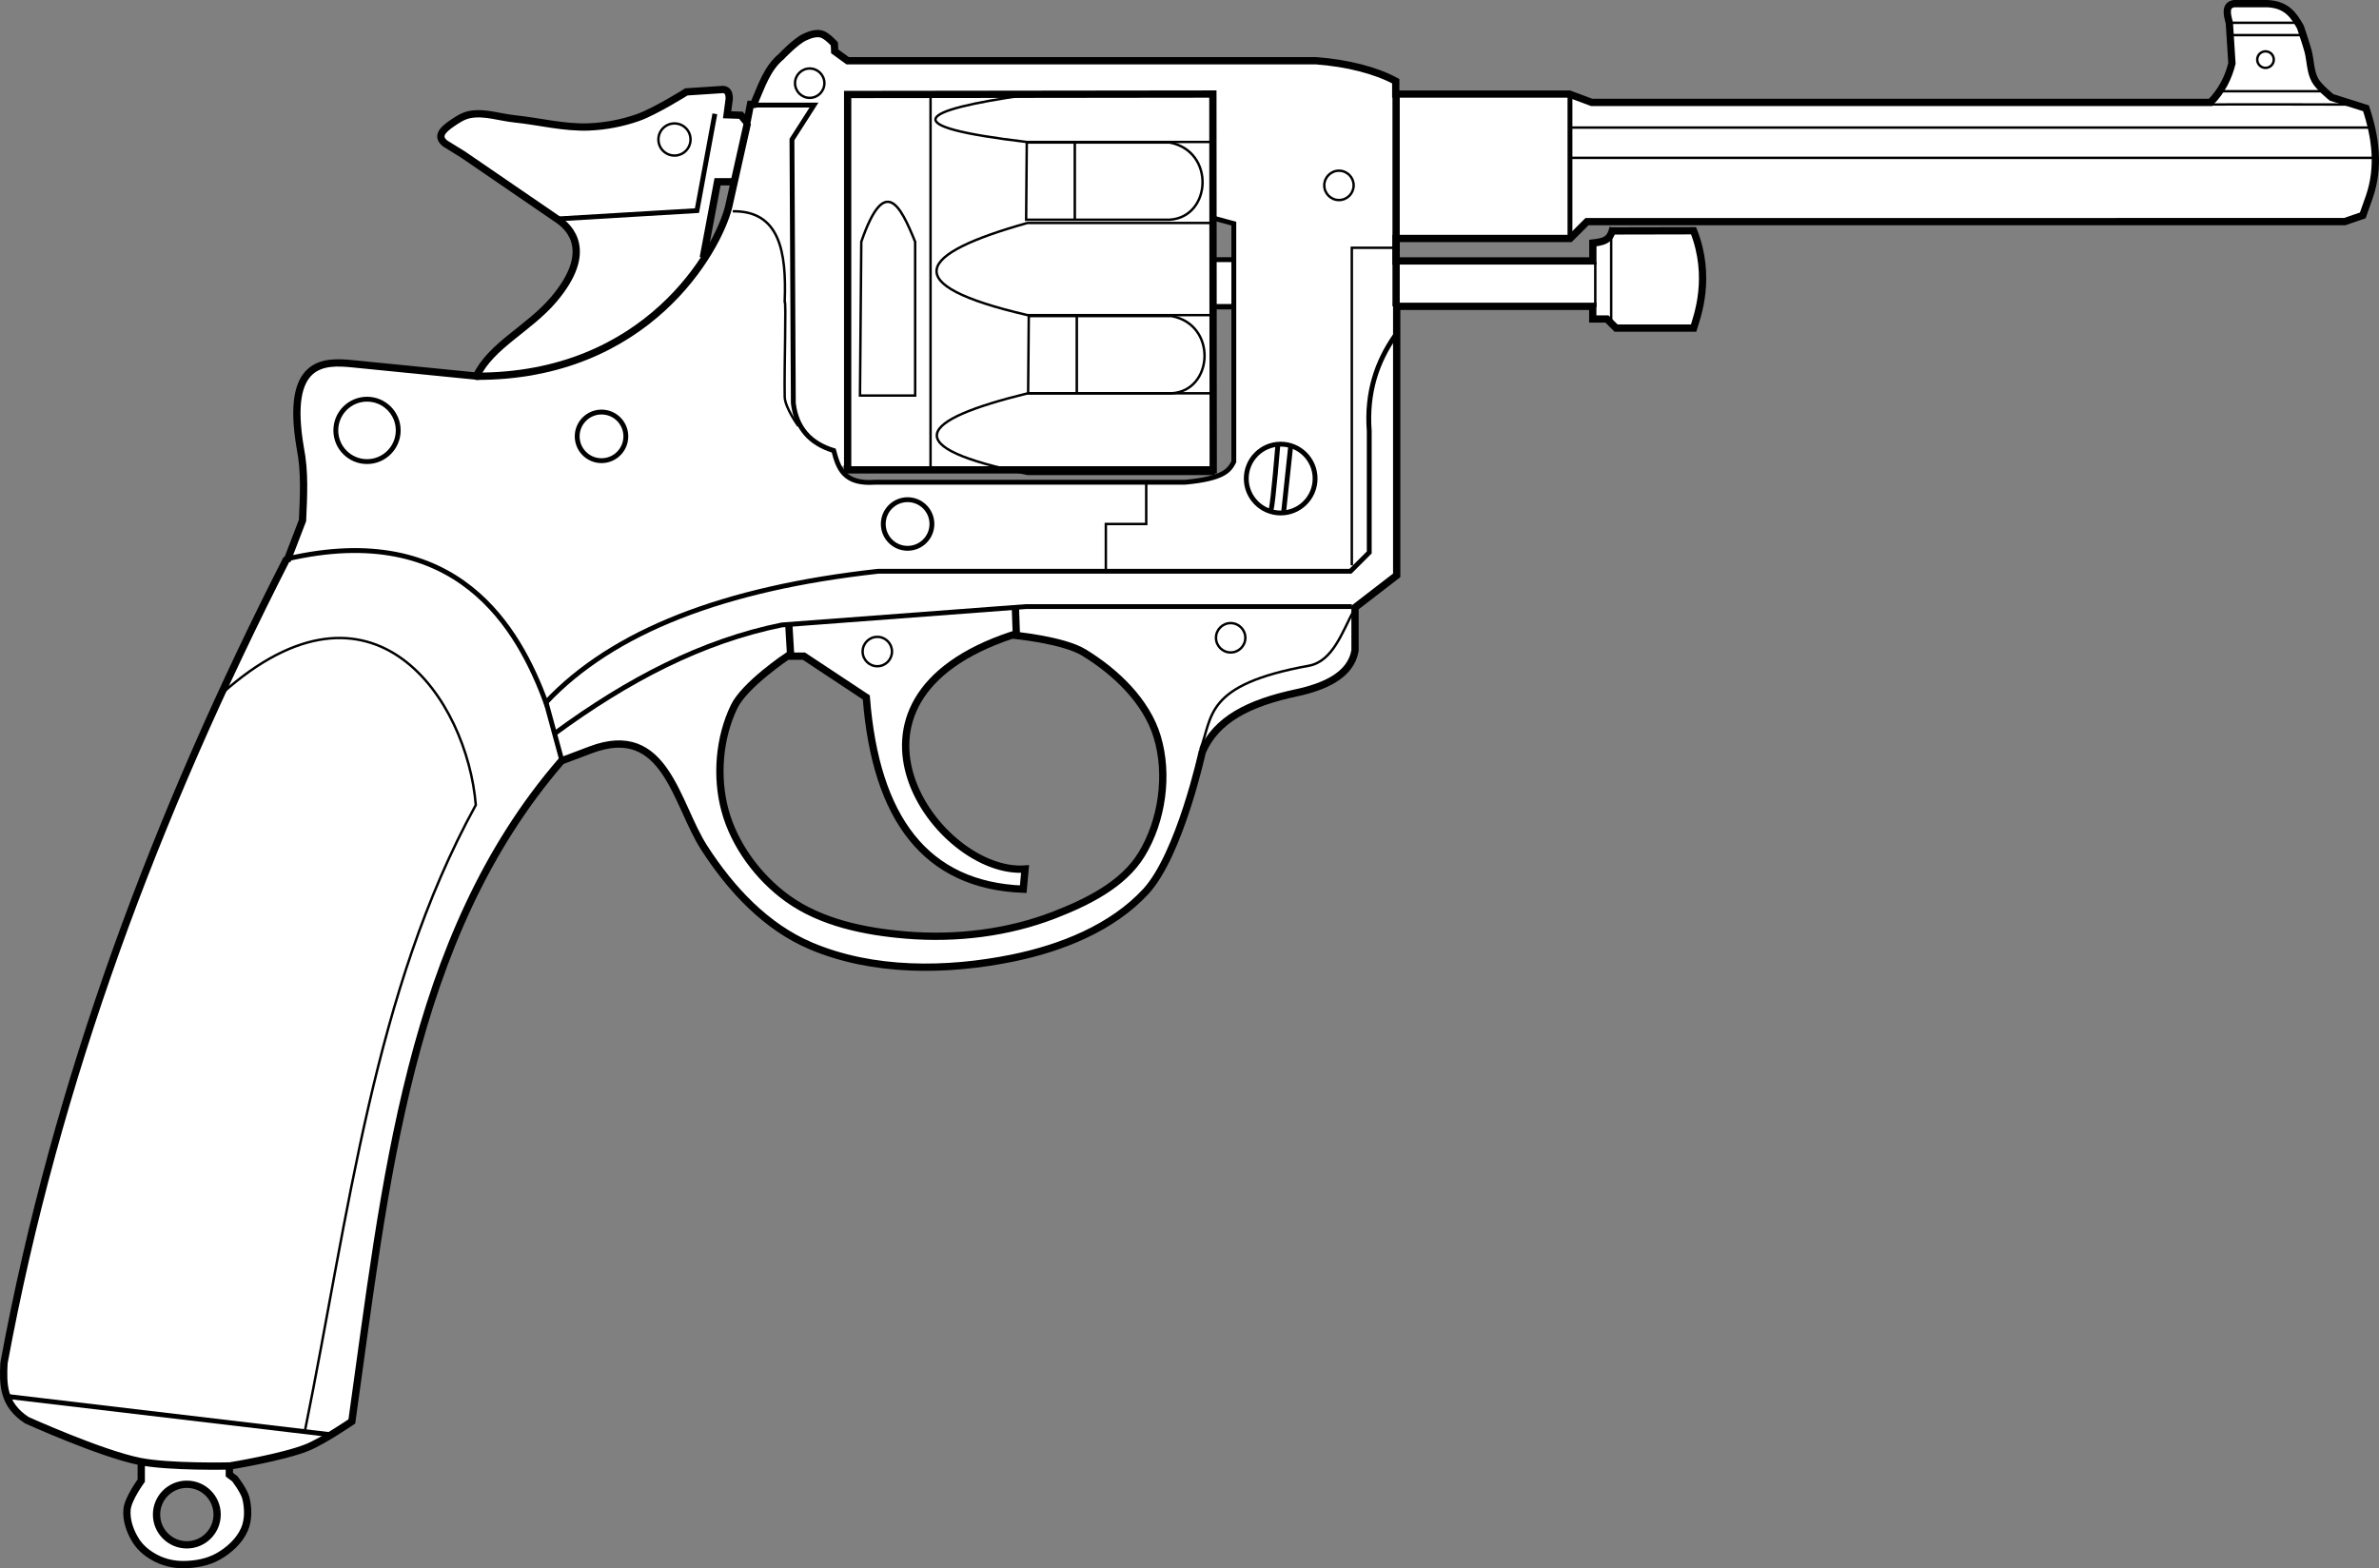 <?xml version="1.0" encoding="UTF-8" standalone="no"?>
<svg
   version="1.1"
   x="0px"
   y="0px"
   width="979.157"
   height="645.566"
   viewBox="0 0 979.157 645.566"
   enable-background="new 0 0 1213.737 709.915"
   xml:space="preserve"
   id="svg140"
   xmlns="http://www.w3.org/2000/svg"
   xmlns:svg="http://www.w3.org/2000/svg"
   xmlns:rdf="http://www.w3.org/1999/02/22-rdf-syntax-ns#"
   xmlns:cc="http://creativecommons.org/ns#"
   xmlns:dc="http://purl.org/dc/elements/1.1/"><rect x="0" y="0" width="979.157" height="645.566" fill="#808080" stroke="none"/><defs
   id="defs144" />


<g
   id="layer3"><path
     style="fill:#ffffff;stroke-width:0.801"
     d="m 59.332,602.448 c -1.228,0.672 -0.622,2.258 -0.766,3.389 -0.049,1.264 0.099,2.588 -0.075,3.814 -2.325,3.454 -4.714,7.025 -5.743,11.112 -0.603,5.601 1.599,11.296 5.267,15.487 4.487,4.907 11.202,7.63 17.833,7.395 6.629,0.055 13.358,-2.086 18.377,-6.497 3.674,-3.098 6.685,-7.331 7.198,-12.219 0.331,-3.331 0.029,-6.815 -1.298,-9.914 -1.031,-2.092 -2.274,-4.109 -3.771,-5.898 -0.683,-0.678 -1.5,-1.198 -2.258,-1.784 -0.136,-1.099 0.398,-2.549 -0.662,-3.296 -1.839,-0.306 -3.745,-0.084 -5.61,-0.182 -9.354,-0.047 -18.723,-0.209 -27.98,-1.456 -0.171,0.016 -0.341,0.033 -0.512,0.049 z m 17.72,8.237 c 5.543,-0.146 10.753,3.945 12.175,9.265 0.627,2.278 0.584,4.66 0.046,6.941 -0.806,2.498 -2.162,4.876 -4.275,6.493 -2.909,2.464 -6.976,3.357 -10.688,2.645 -4.55,-0.903 -8.393,-4.466 -9.702,-8.909 -1.365,-4.45 -0.09,-9.58 3.292,-12.8 2.409,-2.385 5.753,-3.753 9.152,-3.635 z"
     id="path1" /><path
     style="fill:#ffffff;stroke-width:3.205"
     d="m 917.579,2.668 c -0.24,4.969 0.874,10.107 0.987,15.176 0.692,5.581 0.676,11.442 -2.368,16.402 -1.74,3.166 -3.888,6.72 -6.79,8.627 -84.747,-0.003 -169.494,-0.005 -254.242,-0.007 -5.049,-1.765 -9.92,-4.599 -15.455,-3.732 -21.856,0 -43.711,0 -65.567,0 0.359,-3.131 0.245,-6.577 -3.698,-6.917 -9.915,-4.218 -20.635,-6.296 -31.409,-6.115 -53.213,-0.65 -106.434,-0.173 -159.65,-0.323 -10.169,-2.17e-4 -20.337,-4.34e-4 -30.506,-6.51e-4 -2.063,-2.089 -6.517,-3.072 -6.175,-6.681 -1.571,-4.575 -7.893,-5.728 -11.58,-2.904 -5.722,3.819 -10.895,8.749 -14.684,14.497 -1.767,3.543 -3.715,7.073 -4.854,10.873 0.763,2.653 4.551,0.978 6.581,1.58 5.646,0.127 11.294,0.16 16.942,0.235 -3.009,4.941 -6.479,9.674 -9.204,14.743 1.516,-4.334 4.979,-8.101 7.254,-12.222 1.907,-3.884 -4.352,-2.129 -6.478,-2.492 -5.755,0.256 -11.728,-0.517 -17.344,0.395 -2.346,14.063 -5.809,28.042 -9.227,41.897 -4.061,15.301 -13.995,28.493 -25.112,39.558 -17.82,17.727 -42.334,27.691 -67.123,29.616 -14.06,1.438 -28.13,-1.551 -42.197,-2.533 -10.298,-0.738 -20.629,-2.649 -30.97,-1.915 -7.283,1.033 -11.596,8.615 -11.544,15.505 -1.041,11.803 2.858,23.329 2.166,35.134 -0.363,6.072 1.132,12.496 -1.965,18.057 -8.432,20.174 -19.206,39.321 -28.211,59.266 -41.782,89.124 -74.036,183.014 -92.308,279.832 -0.624,5.948 -1.223,12.449 1.351,18.028 3.32,6.886 10.841,9.707 17.504,12.266 16.539,6.497 33.34,13.965 51.443,14.079 10.929,0.465 22.026,0.974 32.703,-1.907 11.768,-2.159 23.45,-5.749 33.348,-12.676 2.742,-1.642 6.189,-3.124 5.607,-6.968 6.216,-44.538 11.752,-89.281 22.087,-133.068 10.703,-45.161 27.672,-89.793 56.633,-126.615 3.238,-3.773 5.783,-8.843 11.03,-10.093 8.751,-3.525 18.64,-7.456 28.067,-4.012 9.987,3.866 13.955,14.671 18.607,23.446 5.408,11.095 10.918,22.309 19.221,31.584 9.8,11.951 22.014,22.28 36.708,27.587 15.129,6.048 31.556,7.985 47.757,7.405 21.262,-0.303 42.724,-4.461 62.021,-13.561 13.677,-6.663 26.696,-16.632 32.829,-30.973 6.888,-13.904 10.528,-29.043 14.938,-43.826 4.16,-10.836 15.214,-17.084 25.596,-20.663 10.555,-3.905 23.248,-4.19 31.996,-12.188 5.621,-4.086 4.385,-11.705 4.784,-17.725 0.602,-3.012 -0.89,-7.091 1.073,-9.409 5.176,-4.165 10.858,-7.914 15.723,-12.334 0.55,-14.294 0.088,-28.825 0.248,-43.211 0.008,-22.66 0.015,-45.321 0.023,-67.981 27.335,0 54.671,0 82.006,0 -0.586,3.157 0.178,6.552 4.132,5.345 3.421,-0.319 4.273,4.984 7.962,3.736 9.312,-0.146 18.746,0.29 27.982,-0.217 2.025,-3.217 2.482,-7.635 3.248,-11.474 1.251,-8.892 0.554,-18.365 -2.834,-26.63 -10.393,-0.41 -20.862,-0.235 -31.284,-0.423 -2.535,1.893 -4.905,4.533 -8.35,4.917 -2.649,1.728 1.547,8.365 -2.992,7.386 -26.623,0 -53.246,0 -79.869,0 0,-3.474 0,-6.948 0,-10.421 23.739,0 47.478,0 71.218,0 3.093,-1.584 4.894,-5.497 7.917,-6.945 103.975,-0.071 207.967,0.058 311.931,-0.139 2.938,-1.448 7.546,-1.431 7.914,-5.561 5.269,-12.499 4.709,-26.811 0.176,-39.431 -5.216,-3.38 -12.927,-2.689 -17.216,-7.862 -4.208,-3.275 -5.552,-8.563 -6.178,-13.597 C 947.961,16.809 946.474,7.919 939.428,3.746 932.772,1.222 925.413,2.708 918.47,2.273 l -0.488,0.217 z M 423.9,38.328 c 25.242,0 50.485,0 75.727,0 0,16.819 0,33.639 0,50.458 1.291,2.733 6.336,1.404 7.75,3.554 0.09,32.894 0.179,65.788 0.268,98.682 -4.345,6.214 -12.742,6.782 -19.593,7.017 -45.021,0.565 -90.05,0.195 -135.074,0.343 -4.755,-1.494 -8.078,-5.586 -9.212,-10.358 -1.475,-4.039 -6.741,-4.03 -9.333,-7.008 -3.349,-2.745 -6.266,-6.38 -7.084,-10.728 2.211,7.346 8.653,12.64 15.58,15.224 1.643,1.933 1.076,5.804 3.722,6.664 2.233,-1.465 0.654,-4.969 1.218,-7.243 0.468,-48.867 0.227,-97.736 0.305,-146.605 25.242,0 50.485,0 75.727,0 z m -97.521,75.158 c 0.15,17.394 0.3,34.788 0.45,52.182 -1.033,-29.047 -0.511,-58.19 -0.833,-87.275 -0.026,-6.108 -0.051,-12.215 -0.077,-18.323 0.153,17.805 0.307,35.611 0.46,53.416 z m 91.852,147.618 c 9.001,0.875 18.099,2.597 26.473,6.081 9.746,5.547 18.48,13.106 25.242,22.06 11.716,16.591 11.511,39.278 3.326,57.145 -4.745,11.079 -14.346,19.196 -24.997,24.376 -17.676,9.091 -37.572,14.81 -57.49,14.714 -10.764,0.57 -21.521,0.254 -32.088,-1.87 -16.625,-2.674 -33.154,-9.17 -44.672,-21.945 -11.556,-11.922 -18.677,-28.07 -18.165,-44.726 0.276,-10.998 2.437,-22.716 9.421,-31.63 5.36,-5.982 11.735,-10.939 18.196,-15.666 3.78,0.254 8.026,-1.048 10.955,2.053 7.515,4.934 15.029,9.869 22.544,14.803 2.174,20.51 5.915,42.275 19.633,58.533 10.503,12.71 26.917,20.157 43.29,20.173 1.181,-1.378 1.688,-4.644 0.303,-6.348 -2.614,-1.555 -6.026,-0.369 -8.816,-1.687 -20.496,-6.401 -37.024,-25.788 -38.976,-47.23 -1.359,-13.811 6.063,-27.32 17.09,-35.481 8.124,-6.021 17.361,-10.923 27.229,-13.286 0.497,-0.069 1,-0.095 1.501,-0.069 z"
     id="path2" /><path
     style="fill:#ffffff;stroke-width:0.801"
     d="m 290.36,37.676 c -2.543,0.211 -5.117,0.254 -7.64,0.569 -2.423,1.272 -4.717,2.827 -7.131,4.139 -5.462,3.089 -11.051,6.116 -17.163,7.705 -8.292,2.295 -17.04,3.117 -25.573,2.151 -7.288,-0.826 -14.504,-2.18 -21.785,-3.065 -4.689,-0.558 -9.293,-1.886 -14.035,-1.94 -2.59,-0.061 -5.202,0.474 -7.45,1.796 -2.611,1.488 -5.245,3.145 -7.163,5.499 -0.823,0.993 -0.804,2.553 0.217,3.4 2.211,1.912 4.878,3.198 7.243,4.902 13.502,9.078 26.987,18.214 40.321,27.5 3.851,2.603 6.735,6.788 7.208,11.473 0.619,5.785 -1.893,11.361 -4.983,16.099 -3.686,5.597 -8.41,10.432 -13.581,14.604 -5.553,4.701 -11.61,8.943 -16.627,14.277 -1.658,1.892 -3.398,3.802 -4.542,6.054 -0.456,1.019 0.683,1.9 1.65,1.64 17.041,-0.323 34.136,-4.008 49.404,-11.699 16.253,-8.085 30.267,-20.567 40.267,-35.708 0.595,-0.768 0.14,-1.712 0.436,-2.568 1.759,-10.032 3.731,-20.025 5.584,-30.04 2.056,-0.061 4.136,0.085 6.175,-0.082 1.235,-0.342 1.026,-1.916 1.383,-2.906 1.485,-6.709 3.055,-13.406 4.482,-20.124 -0.151,-1.309 -1.309,-2.221 -2.066,-3.198 -0.924,-0.686 -2.198,-0.297 -3.281,-0.467 -0.914,-0.086 -2.051,0.032 -2.835,-0.142 0.233,-2.666 0.885,-5.34 0.803,-8.053 -0.096,-1.269 -1.215,-2.646 -2.599,-2.262 -2.24,0.148 -4.48,0.296 -6.719,0.445 z m -1.403,67.394 c 0.029,0.037 -0.111,-0.111 0,0 z"
     id="path3" /><path
     style="fill:#ffffff;stroke-width:2.266"
     d="m 482.65,39.157 c -43.969,0.379 -87.941,0.208 -131.911,0.251 -2.25,0.816 -0.78,3.909 -1.2,5.733 0,48.855 0,97.711 0,146.566 0.816,2.25 3.909,0.78 5.733,1.2 47.47,0 94.94,0 142.411,0 2.25,-0.816 0.78,-3.909 1.2,-5.733 0,-49.022 0,-98.044 0,-147.066 -0.821,-2.267 -3.922,-0.732 -5.752,-1.124 -3.493,0.058 -6.987,0.116 -10.48,0.174 z"
     id="path5" /><path
     style="fill:#ffffff;stroke-width:1.133"
     d="m 500.09,106.973 c -0.964,1.21 -0.292,2.93 -0.492,4.368 0.039,4.653 -0.079,9.33 0.059,13.967 0.451,1.639 2.535,0.827 3.786,1.02 1.321,-0.162 2.895,0.379 4.029,-0.385 0.788,-1.208 0.199,-2.831 0.381,-4.215 -0.039,-4.653 0.079,-9.33 -0.059,-13.967 -0.451,-1.639 -2.535,-0.827 -3.786,-1.02 -1.296,0.1 -2.686,-0.233 -3.919,0.231 z"
     id="path6" /><path
     style="fill:#ffffff;stroke-width:1.133"
     d="m 500.09,106.973 c -0.964,1.21 -0.292,2.93 -0.492,4.368 0.039,4.653 -0.079,9.33 0.059,13.967 0.451,1.639 2.535,0.827 3.786,1.02 1.321,-0.162 2.895,0.379 4.029,-0.385 0.788,-1.208 0.199,-2.831 0.381,-4.215 -0.039,-4.653 0.079,-9.33 -0.059,-13.967 -0.451,-1.639 -2.535,-0.827 -3.786,-1.02 -1.296,0.1 -2.686,-0.233 -3.919,0.231 z"
     id="path7" /></g><g
   id="layer1"
   style="display:inline"><path
     style="fill:none;stroke:#000000;stroke-width:1.073;stroke-opacity:1"
     d=""
     id="path1143"
     transform="translate(-289.771,717.348)" /><path
     style="fill:none;stroke:#000000;stroke-width:3;stroke-dasharray:none;stroke-opacity:1"
     d="m 407.873,-486.403 6.411,-16.694 c 0.434,-9.972 1.046,-19.944 -0.935,-29.916 -6.193,-36.113 9.753,-35.759 21.502,-34.59 l 51.018,5.075 c 6.038,-12.665 21.559,-19.47 31.786,-31.519 16.869,-19.874 6.487,-29.692 1.87,-32.854 l -38.998,-26.711 -7.587,-4.707 c -3.608,-2.955 -0.952,-5.613 2.833,-8.216 2.387,-1.642 4.732,-3.185 7.461,-3.683 6.036,-1.101 12.217,1.164 18.321,1.794 10.225,1.055 20.387,3.745 30.658,3.326 6.839,-0.28 13.71,-1.599 20.167,-3.873 7.081,-2.494 19.9,-10.551 19.9,-10.551 l 15.225,-1.002 c 2.018,0.286 2.417,1.909 2.404,3.873 l -0.868,6.544 5.676,0.2 2.471,3.005 1.469,-7.479 h 1.302 c 3.141,-7.22 5.396,-14.715 11.386,-19.699 0,0 5.808,-6.172 9.549,-7.946 2.11,-1.001 4.602,-1.861 6.878,-1.336 2.199,0.508 5.409,4.073 5.409,4.073 l 0.134,3.072 5.342,3.873 h 192.767 c 12.831,0.971 24.519,3.923 32.819,8.418 v 5.302 h 71.439 l 9.185,3.423 h 254.716 c 4.701,-4.816 7.383,-10.252 8.815,-16.074 l -1.068,-16.694 c -1.036,-3.674 -1.791,-7.171 1.87,-7.88 h 13.623 c 8.134,0.302 11.05,4.873 13.756,9.616 0,0 2.168,6.375 3.072,9.616 1.131,4.056 0.918,8.592 2.938,12.287 1.571,2.873 6.811,7.078 6.811,7.078 l 14.169,4.484 c 4.018,12.119 5.56,24.239 1.417,36.358 l -2.739,7.744 -7.461,2.55 H 942.952 l -6.941,6.941 h -71.65 v 9.235 h 81.004 v -7.345 c 6.147,-0.621 7.346,-2.305 8.344,-6.359"
     id="path367"
     transform="translate(-289.771,717.348)" /><path
     style="fill:none;stroke:#000000;stroke-width:3;stroke-dasharray:none;stroke-opacity:1"
     d="m 485.405,-562.466 c 70.619,0.399 99.778,-51.82 104.258,-69.694 l 7.744,-34.564"
     id="path1216"
     transform="translate(-289.771,717.348)" /><path
     style="fill:none;stroke:#000000;stroke-width:3;stroke-dasharray:none;stroke-opacity:1"
     d="m 591.643,-642.527 h -6.544 l -5.876,31.252"
     id="path1218"
     transform="translate(-289.771,717.348)" /><path
     style="fill:none;stroke:#000000;stroke-width:2;stroke-dasharray:none;stroke-opacity:1"
     d="m 599.674,-674.09 h 25.12 l -9.066,14.166 0.567,108.602 c 1.216,10.088 6.858,16.488 16.621,19.454 1.893,7.056 3.964,13.984 16.999,13.032 h 127.636 c 16.102,-1.512 18.216,-4.953 20.033,-8.435 v -98.028 l -8.414,-2.27"
     id="path1463"
     transform="translate(-289.771,717.348)" /><path
     style="fill:none;stroke:#000000;stroke-width:3;stroke-dasharray:none;stroke-opacity:1"
     d="m 638.654,-678.453 v 154.518 h 150.46 l -0.146,-154.697 z"
     id="path1465"
     transform="translate(-289.771,717.348)" /><path
     style="fill:none;stroke:#000000;stroke-width:3;stroke-dasharray:none;stroke-opacity:1"
     d="m 953.34,-622.291 33.478,-0.071 c 7.497,19.068 1.59,34.979 0.012,40.068 h -31.919 l -3.74,-3.74 h -5.847 v -5.209 h -80.696 v 110.748 l -17.151,13.221 v 17.731 c -1.739,10.175 -12.556,14.909 -24.176,17.399 -19.426,4.163 -32.946,10.925 -38.719,24.365 0,0 -9.221,42.252 -23.231,57.418 -13.851,14.994 -34.774,23.3 -54.773,27.387 -27.204,5.56 -57.597,5.838 -83.147,-5.034 -18.264,-7.772 -32.657,-23.035 -43.806,-40.333 -11.751,-18.233 -15.859,-52.001 -46.744,-40.333 l -12.02,4.541 c -63.157,72.93 -72.422,173.99 -86.276,271.916 0,0 -11.871,8.122 -18.496,10.773 -10.095,4.039 -31.731,7.555 -31.731,7.555 0,0 -25.039,0.588 -37.208,-1.889 -16.134,-3.283 -46.387,-16.973 -46.387,-16.973 -9.938,-6.536 -9.756,-14.999 -9.349,-23.505 21.516,-116.353 62.746,-225.929 116.459,-331.213"
     id="path2197"
     transform="translate(-289.771,717.348)" /><path
     style="fill:none;stroke:#000000;stroke-width:3;stroke-dasharray:none;stroke-opacity:1"
     d="m 613.839,-447.253 h 6.799 l 25.687,16.999 c 3.859,49.88 24.477,77.414 64.595,78.949 l 0.755,-8.31 c -35.841,2.631 -87.223,-69.235 -5.288,-96.326 0,0 20.831,1.919 29.464,7.177 13.111,7.985 25.803,20.051 30.22,34.753 4.678,15.571 2.046,34.472 -6.422,48.352 -7.586,12.434 -22.314,19.644 -35.886,24.931 -19.065,7.427 -40.424,9.973 -60.817,8.31 -17.07,-1.392 -35.233,-5.068 -49.107,-15.11 -12,-8.685 -21.821,-21.964 -25.687,-36.264 -3.728,-13.789 -2.437,-29.824 3.777,-42.685 4.379,-9.062 21.909,-20.776 21.909,-20.776 z"
     id="path2233"
     transform="translate(-289.771,717.348)" /><path
     style="fill:none;stroke:#000000;stroke-width:2.22;stroke-dasharray:none;stroke-opacity:1"
     d="m 498.55,126.265 c 0.658,0 9.382,0 9.382,0"
     id="path2341" /><path
     style="display:inline;fill:none;stroke:#000000;stroke-width:2;stroke-dasharray:none;stroke-opacity:1"
     d="m 500.05,106.89 c 0.534,0 7.613,0 7.613,0"
     id="path2341-4" /><path
     style="fill:none;stroke:#000000;stroke-width:3;stroke-dasharray:none;stroke-opacity:1"
     d="m 347.905,-114.646 v 6.799 c 0,0 -5.464,7.444 -5.855,11.899 -0.391,4.455 1.315,9.239 3.777,13.032 2.019,3.11 5.178,5.528 8.499,7.177 3.352,1.664 7.213,2.478 10.955,2.455 4.917,-0.03 10.081,-0.967 14.354,-3.4 4.488,-2.556 8.725,-6.399 10.766,-11.144 1.693,-3.937 1.575,-8.678 0.567,-12.843 -0.717,-2.96 -4.533,-7.933 -4.533,-7.933 l -2.266,-1.7 v -3.022"
     id="path2343"
     transform="translate(-289.771,717.348)" /><circle
     style="fill:none;stroke:#000000;stroke-width:3;stroke-dasharray:none;stroke-opacity:1"
     id="path2345"
     cx="366.668"
     cy="-93.893"
     r="12.466"
     transform="translate(-289.771,717.348)" /></g><g
   id="layer2"
   style="display:inline"><path
     style="fill:none;stroke:#000000;stroke-width:2;stroke-dasharray:none;stroke-opacity:1"
     d="m 519.591,-627.249 57.04,-3.4 7.366,-39.852"
     id="path1214"
     transform="translate(-289.771,717.348)" /><circle
     style="fill:none;stroke:#000000;stroke-width:1;stroke-dasharray:none;stroke-opacity:1"
     id="path1326"
     cx="567.376"
     cy="-659.924"
     r="6.611"
     transform="translate(-289.771,717.348)" /><circle
     style="fill:none;stroke:#000000;stroke-width:2;stroke-dasharray:none;stroke-opacity:1"
     id="path1328"
     cx="440.831"
     cy="-540.179"
     r="12.843"
     transform="translate(-289.771,717.348)" /><circle
     style="fill:none;stroke:#000000;stroke-width:2;stroke-dasharray:none;stroke-opacity:1"
     id="path1330"
     cx="537.345"
     cy="-537.723"
     r="10.01"
     transform="translate(-289.771,717.348)" /><path
     style="fill:none;stroke:#000000;stroke-width:3;stroke-dasharray:none;stroke-opacity:1"
     d="m 615.161,-448.008 -0.755,-12.655"
     id="path2235"
     transform="translate(-289.771,717.348)" /><path
     style="fill:none;stroke:#000000;stroke-width:3;stroke-dasharray:none;stroke-opacity:1"
     d="m 708.087,-455.941 -0.378,-10.766"
     id="path2237"
     transform="translate(-289.771,717.348)" /><circle
     style="fill:none;stroke:#000000;stroke-width:2;stroke-dasharray:none;stroke-opacity:1"
     id="path1330-6"
     cx="663.324"
     cy="-501.648"
     r="10.01"
     transform="translate(-289.771,717.348)" /><path
     style="fill:none;stroke:#000000;stroke-width:3;stroke-dasharray:none;stroke-opacity:1"
     d="m 864.38,-591.269 v -86.315"
     id="path2199"
     transform="translate(-289.771,717.348)" /><path
     style="fill:none;stroke:#000000;stroke-width:2;stroke-dasharray:none;stroke-opacity:1"
     d="m 291.682,-142.635 135.424,16.026"
     id="path2223"
     transform="translate(-289.771,717.348)" /><path
     style="fill:none;stroke:#000000;stroke-width:2;stroke-dasharray:none;stroke-opacity:1"
     d="m 517.986,-415.333 c 30.324,-22.271 60.748,-38.084 93.587,-44.763 l 100.481,-7.555 h 134.1"
     id="path2231"
     transform="translate(-289.771,717.348)" /><path
     style="fill:none;stroke:#000000;stroke-width:1;stroke-dasharray:none;stroke-opacity:1"
     d="m 672.768,-678.056 v 154.499"
     id="path2247"
     transform="translate(-289.771,717.348)" /><path
     style="fill:none;stroke:#000000;stroke-width:2;stroke-dasharray:none;stroke-opacity:1"
     d="m 514.492,-428.318 6.422,23.609"
     id="path2347"
     transform="translate(-289.771,717.348)" /><path
     style="fill:none;stroke:#000000;stroke-width:1;stroke-dasharray:none;stroke-opacity:1"
     d="m 789.57,-587.637 h -76.927 c -54.428,-12.643 -45.109,-25.286 0,-37.929 h 76.927"
     id="path2280"
     transform="translate(-289.771,717.348)" /><path
     style="fill:none;stroke:#000000;stroke-width:1;stroke-dasharray:none;stroke-opacity:1"
     d="m 847.098,-466.329 c -4.948,9.251 -8.756,21.239 -18.698,23.043 -43.121,7.822 -39.344,20.882 -44.574,34.375"
     id="path2239"
     transform="translate(-289.771,717.348)" /><path
     style="fill:none;stroke:#000000;stroke-width:1;stroke-dasharray:none;stroke-opacity:1"
     d="m 789.786,-522.265 h -76.988 c -54.472,-11.061 -45.144,-22.122 0,-33.183 h 76.988"
     id="path2280-5"
     transform="translate(-289.771,717.348)" /><path
     style="fill:none;stroke:#000000;stroke-width:1;stroke-dasharray:none;stroke-opacity:1"
     d="m 789.531,-658.906 h -77.197 c -54.619,-6.465 -45.267,-12.929 0,-19.394 h 77.197"
     id="path2280-5-4"
     transform="translate(-289.771,717.348)" /><path
     style="fill:none;stroke:#000000;stroke-width:1;stroke-dasharray:none;stroke-opacity:1"
     d="M 1266.964,-664.835 H 935.966"
     id="path1467"
     transform="translate(-289.771,717.348)" /><path
     style="fill:none;stroke:#000000;stroke-width:1;stroke-dasharray:none;stroke-opacity:1"
     d="M 1267.72,-652.369 H 935.966"
     id="path1469"
     transform="translate(-289.771,717.348)" /><path
     style="fill:none;stroke:#000000;stroke-width:2;stroke-dasharray:none;stroke-opacity:1"
     d="m 935.945,-619.155 c 0,-1.603 0,-58.497 0,-58.497"
     id="path2201"
     transform="translate(-289.771,717.348)" /><path
     style="fill:none;stroke:#000000;stroke-width:1;stroke-dasharray:none;stroke-opacity:1"
     d="m 1207.994,-707.969 h 26.31"
     id="path2203"
     transform="translate(-289.771,717.348)" /><path
     style="fill:none;stroke:#000000;stroke-width:1;stroke-dasharray:none;stroke-opacity:1"
     d="m 1208.395,-702.894 h 28.046"
     id="path2205"
     transform="translate(-289.771,717.348)" /><path
     style="fill:none;stroke:#000000;stroke-width:1;stroke-dasharray:none;stroke-opacity:1"
     d="m 1199.714,-674.313 c 0.532,-0.142 57.695,0 57.695,0"
     id="path2207"
     transform="translate(-289.771,717.348)" /><path
     style="fill:none;stroke:#000000;stroke-width:1;stroke-dasharray:none;stroke-opacity:1"
     d="m 1204.522,-679.789 h 41.802"
     id="path2209"
     transform="translate(-289.771,717.348)" /><circle
     style="fill:none;stroke:#000000;stroke-width:1;stroke-dasharray:none;stroke-opacity:1"
     id="path2211"
     cx="1222.218"
     cy="-692.81"
     r="3.406"
     transform="translate(-289.771,717.348)" /><path
     style="fill:none;stroke:#000000;stroke-width:1;stroke-dasharray:none;stroke-opacity:1"
     d="m 952.906,-619.823 v 34.991"
     id="path2213"
     transform="translate(-289.771,717.348)" /><path
     style="fill:none;stroke:#000000;stroke-width:1;stroke-dasharray:none;stroke-opacity:1"
     d="m 946.362,-609.406 v 18.564"
     id="path2215"
     transform="translate(-289.771,717.348)" /><path
     style="fill:none;stroke:#000000;stroke-width:1;stroke-dasharray:none;stroke-opacity:1"
     d="m 864.663,-615.35 h -18.51 v 130.701"
     id="path2217"
     transform="translate(-289.771,717.348)" /><path
     style="fill:none;stroke:#000000;stroke-width:1;stroke-dasharray:none;stroke-opacity:1"
     d="m 643.729,-554.515 h 22.704 v -63.304 c -6.167,-15.2 -12.543,-27.807 -22.17,0 z"
     id="path2245"
     transform="translate(-289.771,717.348)" /><path
     style="fill:none;stroke:#000000;stroke-width:1;stroke-dasharray:none;stroke-opacity:1"
     d="m 712.376,-658.687 h 58.764 c 18.932,3.524 17.28,30.786 0,31.786 h -59.031 z"
     id="path2249"
     transform="translate(-289.771,717.348)" /><path
     style="fill:none;stroke:#000000;stroke-width:1.018;stroke-dasharray:none;stroke-opacity:1"
     d="m 732.142,-658.354 v 31.252"
     id="path2251"
     transform="translate(-289.771,717.348)" /><path
     style="fill:none;stroke:#000000;stroke-width:1;stroke-dasharray:none;stroke-opacity:1"
     d="m 713.197,-587.236 h 58.764 c 18.932,3.524 17.28,30.786 0,31.786 h -59.031 z"
     id="path2249-9"
     transform="translate(-289.771,717.348)" /><path
     style="fill:none;stroke:#000000;stroke-width:1.025;stroke-dasharray:none;stroke-opacity:1"
     d="m 732.963,-587.127 v 31.694"
     id="path2251-0"
     transform="translate(-289.771,717.348)" /><circle
     style="fill:none;stroke:#000000;stroke-width:2;stroke-dasharray:none;stroke-opacity:1"
     id="path1354"
     cx="816.878"
     cy="-520.347"
     r="14.166"
     transform="translate(-289.771,717.348)" /><path
     style="fill:none;stroke:#000000;stroke-width:2;stroke-dasharray:none;stroke-opacity:1"
     d="m 812.912,-507.315 c 0.891,-3.326 2.833,-27.198 2.833,-27.198"
     id="path1356"
     transform="translate(-289.771,717.348)" /><path
     style="fill:none;stroke:#000000;stroke-width:2;stroke-dasharray:none;stroke-opacity:1"
     d="m 818.012,-505.804 3.022,-28.331"
     id="path1358"
     transform="translate(-289.771,717.348)" /><circle
     style="fill:none;stroke:#000000;stroke-width:1;stroke-dasharray:none;stroke-opacity:1"
     id="path1360"
     cx="840.865"
     cy="-641.037"
     r="6.044"
     transform="translate(-289.771,717.348)" /><circle
     style="fill:none;stroke:#000000;stroke-width:1;stroke-dasharray:none;stroke-opacity:1"
     id="path1360-2"
     cx="796.291"
     cy="-454.808"
     r="6.044"
     transform="translate(-289.771,717.348)" /><circle
     style="fill:none;stroke:#000000;stroke-width:1;stroke-dasharray:none;stroke-opacity:1"
     id="path1360-2-3"
     cx="623.035"
     cy="-683.108"
     r="6.044"
     transform="translate(-289.771,717.348)" /><circle
     style="fill:none;stroke:#000000;stroke-width:1;stroke-dasharray:none;stroke-opacity:1"
     id="path1360-2-6"
     cx="650.858"
     cy="-449.141"
     r="6.044"
     transform="translate(-289.771,717.348)" /><path
     style="fill:none;stroke:#000000;stroke-width:2;stroke-dasharray:none;stroke-opacity:1"
     d="m 863.908,-579.086 c -7.294,10.583 -11.806,23.021 -10.577,39.286 v 49.863 l -7.744,7.744 H 651.236 c -63.393,6.992 -109.186,24.681 -136.787,54.021 -11.045,-29.969 -36.165,-75.586 -106.843,-59.031"
     id="path2219"
     transform="translate(-289.771,717.348)" /><path
     style="fill:none;stroke:#000000;stroke-width:1;stroke-dasharray:none;stroke-opacity:1"
     d="m 381.163,-431.913 c 62.318,-55.643 100.923,2.67 104.439,45.943 -42.017,76.441 -52.3,168.75 -70.249,257.225"
     id="path2225"
     transform="translate(-289.771,717.348)" /><path
     style="fill:none;stroke:#000000;stroke-width:1;stroke-dasharray:none;stroke-opacity:1"
     d="m 591.376,-630.374 c 19.161,-0.264 22.171,16.43 21.369,37.128 0.683,0.098 -0.236,26.858 0,39.265 0.084,4.421 5.609,12.02 5.609,12.02"
     id="path2241"
     transform="translate(-289.771,717.348)" /><path
     style="fill:none;stroke:#000000;stroke-width:1;stroke-dasharray:none;stroke-opacity:1"
     d="m 744.918,-482.383 v -19.265 h 16.621 v -16.999"
     id="path2243"
     transform="translate(-289.771,717.348)" /></g></svg>
